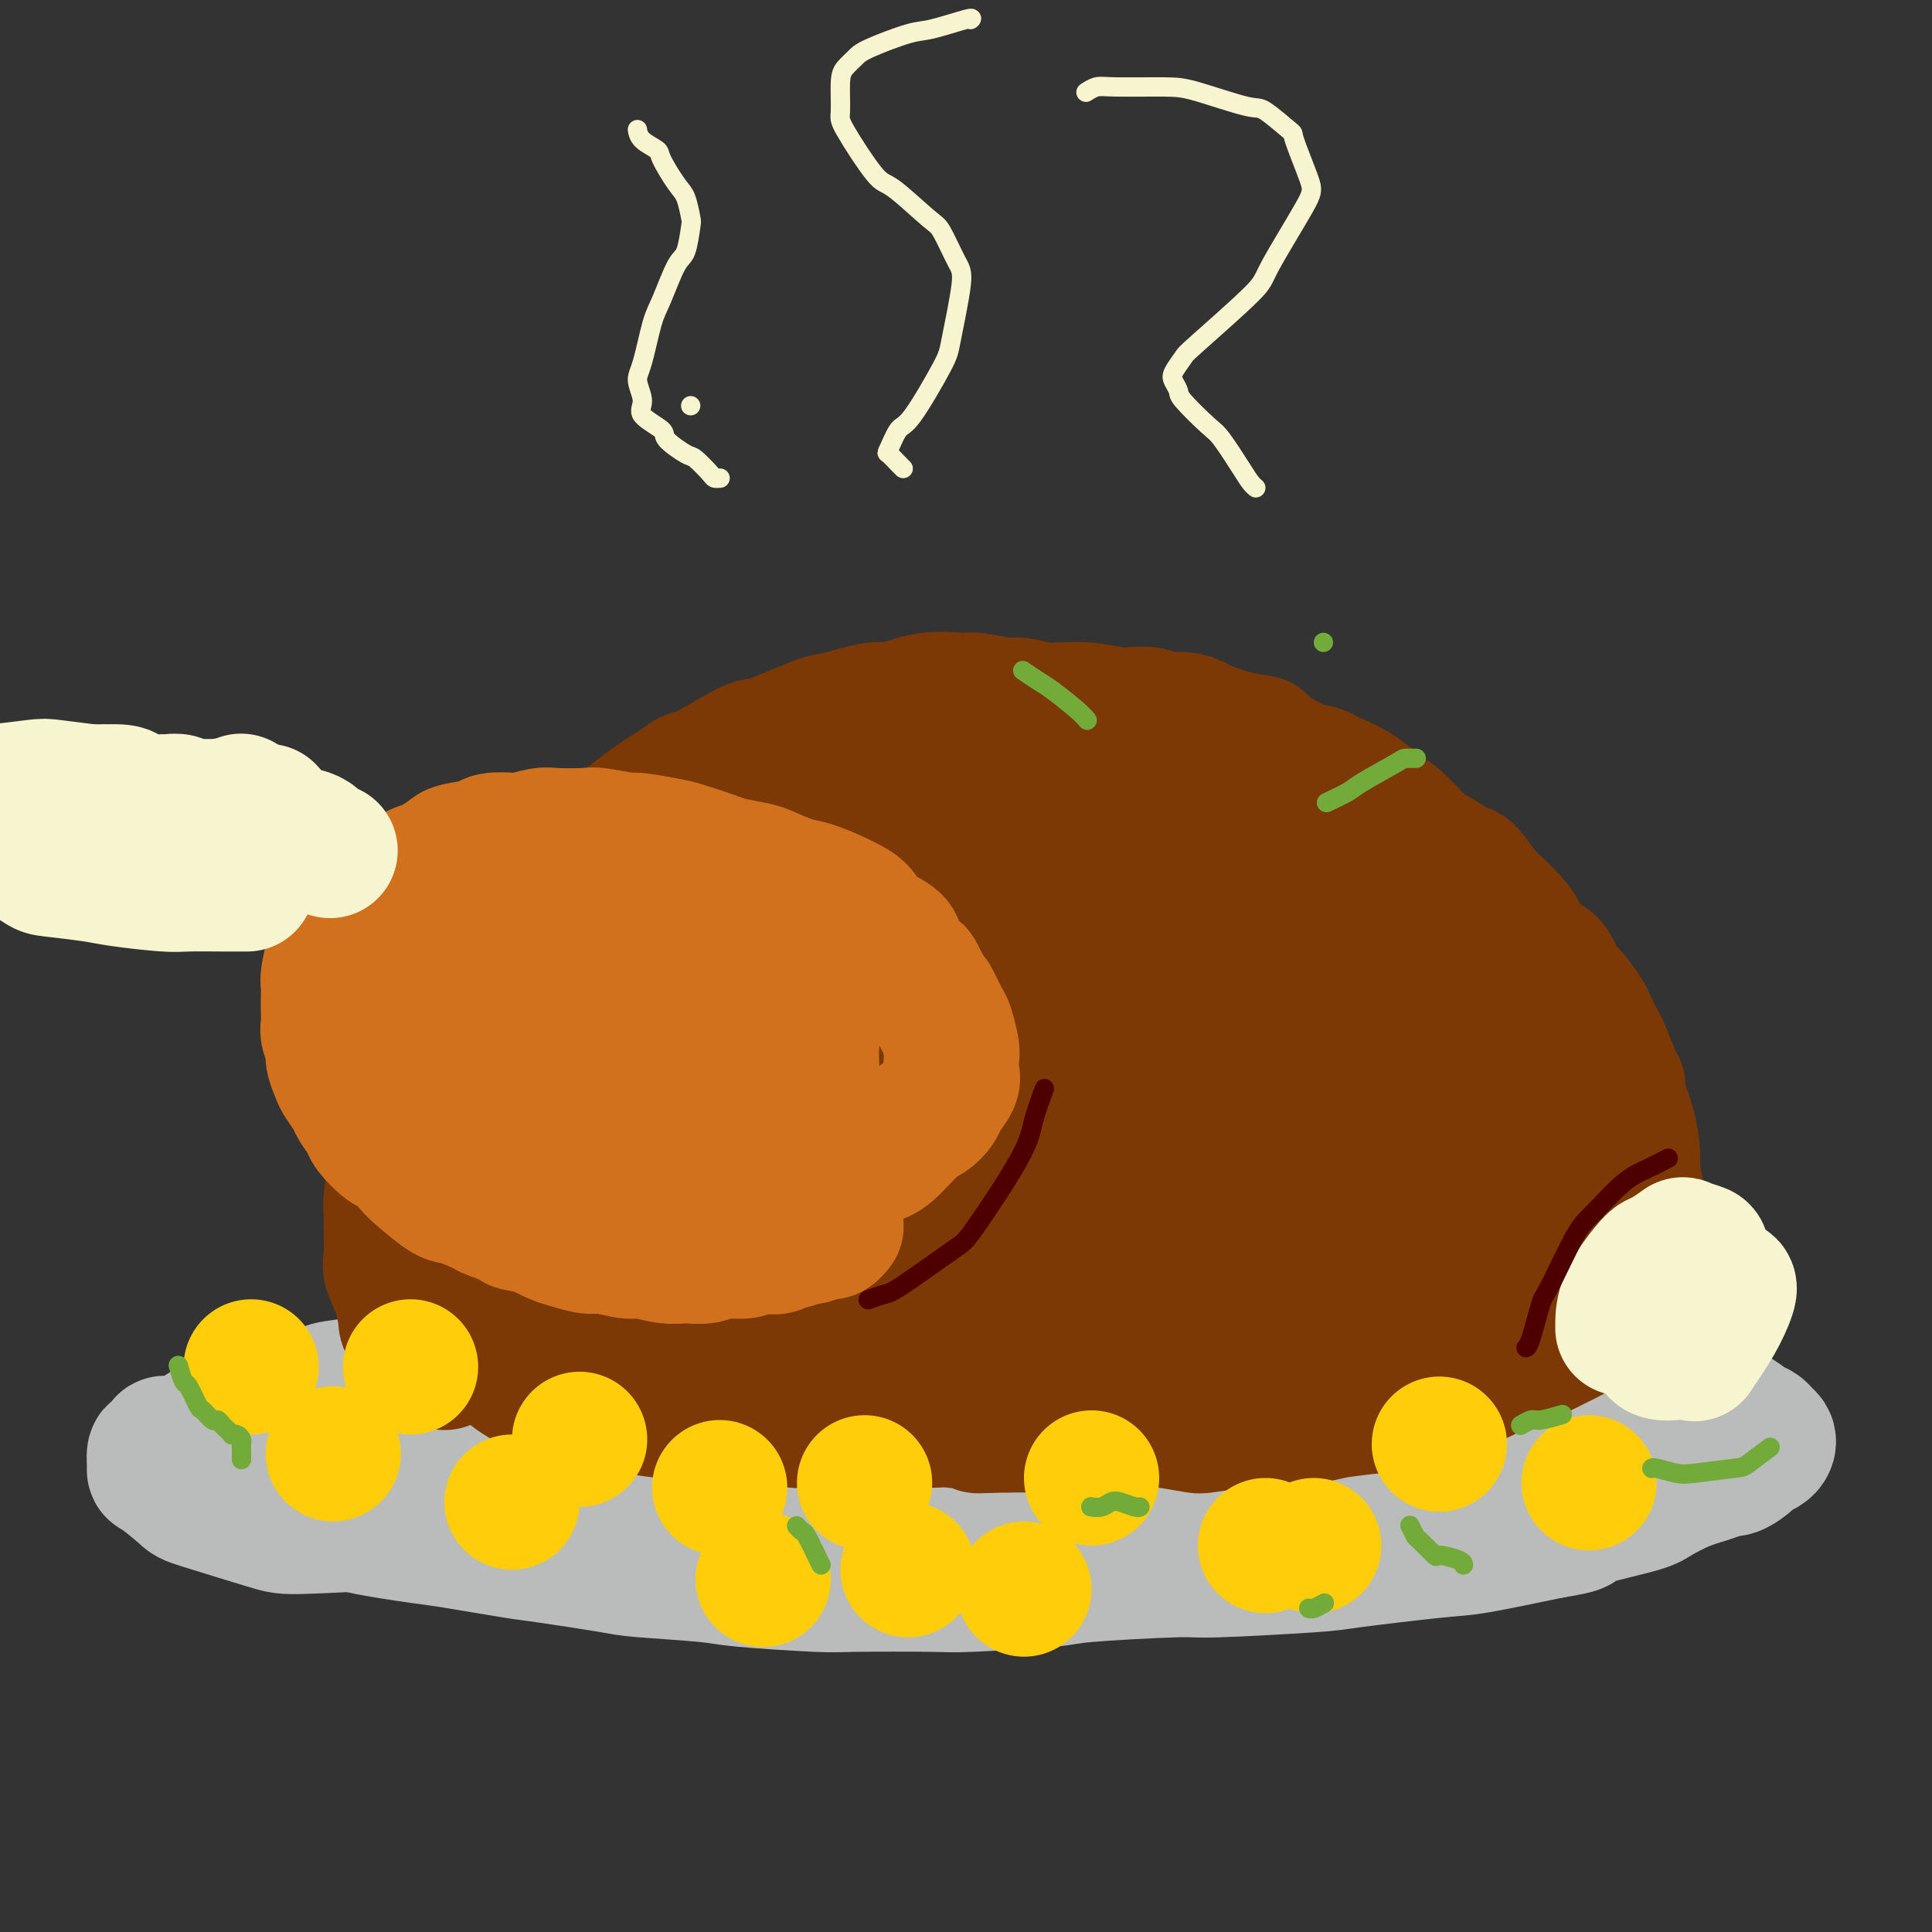 <svg viewBox='0 0 400 400' version='1.1' xmlns='http://www.w3.org/2000/svg' xmlns:xlink='http://www.w3.org/1999/xlink'><rect x="0" y="0" width="400" height="400" fill="#333333" stroke="none"/><g fill='none' stroke='#BABBBB' stroke-width='28' stroke-linecap='round' stroke-linejoin='round'><path d='M40,305c0.000,-0.000 0.001,-0.001 0,0c-0.001,0.001 -0.003,0.003 0,0c0.003,-0.003 0.011,-0.010 0,0c-0.011,0.010 -0.039,0.036 0,0c0.039,-0.036 0.146,-0.133 0,0c-0.146,0.133 -0.547,0.496 1,1c1.547,0.504 5.040,1.147 7,2c1.960,0.853 2.385,1.915 6,3c3.615,1.085 10.418,2.193 14,3c3.582,0.807 3.944,1.314 7,2c3.056,0.686 8.808,1.549 12,2c3.192,0.451 3.825,0.488 7,1c3.175,0.512 8.892,1.499 12,2c3.108,0.501 3.608,0.515 7,1c3.392,0.485 9.676,1.440 13,2c3.324,0.560 3.689,0.724 7,1c3.311,0.276 9.567,0.662 13,1c3.433,0.338 4.044,0.627 8,1c3.956,0.373 11.257,0.829 15,1c3.743,0.171 3.929,0.057 8,0c4.071,-0.057 12.026,-0.058 16,0c3.974,0.058 3.966,0.174 8,0c4.034,-0.174 12.111,-0.638 16,-1c3.889,-0.362 3.592,-0.621 8,-1c4.408,-0.379 13.523,-0.879 18,-1c4.477,-0.121 4.317,0.138 9,0c4.683,-0.138 14.208,-0.672 19,-1c4.792,-0.328 4.852,-0.449 9,-1c4.148,-0.551 12.386,-1.533 17,-2c4.614,-0.467 5.604,-0.419 9,-1c3.396,-0.581 9.198,-1.790 15,-3'/><path d='M321,317c8.488,-1.375 4.708,-1.313 6,-2c1.292,-0.687 7.655,-2.122 11,-3c3.345,-0.878 3.671,-1.200 5,-2c1.329,-0.800 3.659,-2.077 6,-3c2.341,-0.923 4.692,-1.490 6,-2c1.308,-0.510 1.572,-0.963 2,-1c0.428,-0.037 1.018,0.341 2,0c0.982,-0.341 2.355,-1.401 3,-2c0.645,-0.599 0.562,-0.738 1,-1c0.438,-0.262 1.397,-0.648 2,-1c0.603,-0.352 0.850,-0.671 1,-1c0.150,-0.329 0.203,-0.670 0,-1c-0.203,-0.330 -0.663,-0.650 -1,-1c-0.337,-0.350 -0.552,-0.732 -1,-1c-0.448,-0.268 -1.131,-0.424 -2,-1c-0.869,-0.576 -1.924,-1.574 -3,-2c-1.076,-0.426 -2.171,-0.281 -5,-1c-2.829,-0.719 -7.390,-2.301 -10,-3c-2.610,-0.699 -3.267,-0.513 -7,-1c-3.733,-0.487 -10.541,-1.646 -14,-2c-3.459,-0.354 -3.570,0.099 -7,0c-3.430,-0.099 -10.179,-0.748 -14,-1c-3.821,-0.252 -4.712,-0.106 -9,0c-4.288,0.106 -11.972,0.172 -16,0c-4.028,-0.172 -4.400,-0.581 -9,-1c-4.600,-0.419 -13.429,-0.848 -18,-1c-4.571,-0.152 -4.885,-0.027 -9,0c-4.115,0.027 -12.031,-0.044 -16,0c-3.969,0.044 -3.992,0.204 -8,0c-4.008,-0.204 -12.002,-0.773 -17,-1c-4.998,-0.227 -6.999,-0.114 -9,0'/><path d='M191,282c-23.949,-0.635 -17.821,-0.222 -17,0c0.821,0.222 -3.663,0.255 -9,0c-5.337,-0.255 -11.525,-0.797 -15,-1c-3.475,-0.203 -4.237,-0.065 -8,0c-3.763,0.065 -10.529,0.059 -14,0c-3.471,-0.059 -3.649,-0.172 -7,0c-3.351,0.172 -9.875,0.628 -13,1c-3.125,0.372 -2.851,0.661 -6,1c-3.149,0.339 -9.720,0.728 -13,1c-3.280,0.272 -3.270,0.426 -6,1c-2.730,0.574 -8.201,1.569 -11,2c-2.799,0.431 -2.924,0.298 -5,1c-2.076,0.702 -6.101,2.237 -8,3c-1.899,0.763 -1.672,0.753 -3,1c-1.328,0.247 -4.213,0.750 -6,1c-1.787,0.250 -2.478,0.247 -4,1c-1.522,0.753 -3.875,2.263 -5,3c-1.125,0.737 -1.023,0.702 -2,1c-0.977,0.298 -3.032,0.928 -4,1c-0.968,0.072 -0.849,-0.415 -1,0c-0.151,0.415 -0.572,1.733 -1,2c-0.428,0.267 -0.861,-0.517 -1,0c-0.139,0.517 0.018,2.334 0,3c-0.018,0.666 -0.212,0.179 1,1c1.212,0.821 3.830,2.950 5,4c1.170,1.050 0.893,1.022 4,2c3.107,0.978 9.598,2.961 13,4c3.402,1.039 3.716,1.134 8,1c4.284,-0.134 12.538,-0.498 17,-1c4.462,-0.502 5.132,-1.144 9,-2c3.868,-0.856 10.934,-1.928 18,-3'/><path d='M107,310c7.726,-1.272 5.041,-1.451 8,-2c2.959,-0.549 11.564,-1.466 16,-2c4.436,-0.534 4.705,-0.684 8,-1c3.295,-0.316 9.616,-0.799 13,-1c3.384,-0.201 3.832,-0.121 7,0c3.168,0.121 9.056,0.281 12,0c2.944,-0.281 2.943,-1.004 6,-1c3.057,0.004 9.172,0.733 12,1c2.828,0.267 2.370,0.071 5,0c2.630,-0.071 8.350,-0.015 11,0c2.650,0.015 2.231,-0.009 5,0c2.769,0.009 8.728,0.052 12,0c3.272,-0.052 3.859,-0.199 7,0c3.141,0.199 8.837,0.743 12,1c3.163,0.257 3.793,0.227 8,0c4.207,-0.227 11.991,-0.652 16,-1c4.009,-0.348 4.242,-0.619 8,-1c3.758,-0.381 11.039,-0.873 15,-1c3.961,-0.127 4.601,0.111 8,0c3.399,-0.111 9.556,-0.569 13,-1c3.444,-0.431 4.175,-0.833 7,-1c2.825,-0.167 7.743,-0.097 10,0c2.257,0.097 1.852,0.222 3,0c1.148,-0.222 3.848,-0.790 5,-1c1.152,-0.210 0.757,-0.060 1,0c0.243,0.060 1.126,0.031 2,0c0.874,-0.031 1.740,-0.064 2,0c0.260,0.064 -0.085,0.223 0,0c0.085,-0.223 0.600,-0.829 0,-1c-0.600,-0.171 -2.314,0.094 -4,0c-1.686,-0.094 -3.343,-0.547 -5,-1'/><path d='M330,297c-3.806,-0.309 -9.820,-0.080 -13,0c-3.180,0.080 -3.526,0.012 -8,0c-4.474,-0.012 -13.076,0.033 -17,0c-3.924,-0.033 -3.170,-0.146 -10,0c-6.830,0.146 -21.243,0.549 -32,1c-10.757,0.451 -17.859,0.951 -22,1c-4.141,0.049 -5.323,-0.352 -11,0c-5.677,0.352 -15.850,1.456 -21,2c-5.150,0.544 -5.278,0.528 -10,1c-4.722,0.472 -14.038,1.433 -19,2c-4.962,0.567 -5.569,0.740 -10,1c-4.431,0.260 -12.686,0.605 -17,1c-4.314,0.395 -4.686,0.839 -8,1c-3.314,0.161 -9.568,0.040 -13,0c-3.432,-0.040 -4.041,0.001 -7,0c-2.959,-0.001 -8.268,-0.043 -11,0c-2.732,0.043 -2.887,0.170 -5,0c-2.113,-0.170 -6.185,-0.637 -8,-1c-1.815,-0.363 -1.373,-0.623 -3,-1c-1.627,-0.377 -5.322,-0.870 -7,-1c-1.678,-0.130 -1.339,0.105 -2,0c-0.661,-0.105 -2.323,-0.550 -3,-1c-0.677,-0.450 -0.369,-0.905 -1,-1c-0.631,-0.095 -2.202,0.171 -3,0c-0.798,-0.171 -0.822,-0.778 -1,-1c-0.178,-0.222 -0.509,-0.060 -1,0c-0.491,0.060 -1.140,0.017 -1,0c0.140,-0.017 1.070,-0.009 2,0'/><path d='M68,301c-4.667,-1.000 -2.333,-0.500 0,0'/></g>
<g fill='none' stroke='#7C3805' stroke-width='28' stroke-linecap='round' stroke-linejoin='round'><path d='M92,282c0.000,0.000 0.000,0.000 0,0c-0.000,-0.000 -0.000,-0.000 0,0c0.000,0.000 0.000,0.000 0,0c-0.000,-0.000 -0.000,-0.000 0,0c0.000,0.000 0.001,0.001 0,0c-0.001,-0.001 -0.003,-0.003 0,0c0.003,0.003 0.011,0.011 0,0c-0.011,-0.011 -0.041,-0.041 0,0c0.041,0.041 0.155,0.155 0,0c-0.155,-0.155 -0.577,-0.577 -1,-1c-0.423,-0.423 -0.847,-0.845 -1,-1c-0.153,-0.155 -0.034,-0.041 -1,-1c-0.966,-0.959 -3.015,-2.991 -4,-4c-0.985,-1.009 -0.905,-0.994 -1,-2c-0.095,-1.006 -0.365,-3.032 -1,-5c-0.635,-1.968 -1.635,-3.879 -2,-5c-0.365,-1.121 -0.094,-1.452 0,-3c0.094,-1.548 0.011,-4.312 0,-6c-0.011,-1.688 0.052,-2.299 0,-3c-0.052,-0.701 -0.217,-1.492 0,-3c0.217,-1.508 0.815,-3.733 1,-6c0.185,-2.267 -0.045,-4.575 0,-6c0.045,-1.425 0.363,-1.967 1,-4c0.637,-2.033 1.591,-5.556 2,-7c0.409,-1.444 0.273,-0.809 1,-2c0.727,-1.191 2.317,-4.210 3,-6c0.683,-1.790 0.460,-2.353 1,-3c0.540,-0.647 1.844,-1.378 3,-3c1.156,-1.622 2.166,-4.136 4,-7c1.834,-2.864 4.494,-6.079 6,-8c1.506,-1.921 1.859,-2.549 3,-4c1.141,-1.451 3.071,-3.726 5,-6'/><path d='M111,186c3.377,-4.831 1.318,-2.907 2,-3c0.682,-0.093 4.104,-2.202 6,-4c1.896,-1.798 2.266,-3.285 3,-4c0.734,-0.715 1.831,-0.660 4,-2c2.169,-1.340 5.408,-4.077 8,-6c2.592,-1.923 4.535,-3.033 6,-4c1.465,-0.967 2.453,-1.790 3,-2c0.547,-0.210 0.655,0.195 3,-1c2.345,-1.195 6.929,-3.988 9,-5c2.071,-1.012 1.629,-0.241 4,-1c2.371,-0.759 7.555,-3.048 10,-4c2.445,-0.952 2.151,-0.566 4,-1c1.849,-0.434 5.842,-1.687 8,-2c2.158,-0.313 2.480,0.312 4,0c1.520,-0.312 4.239,-1.563 7,-2c2.761,-0.437 5.565,-0.061 7,0c1.435,0.061 1.502,-0.194 3,0c1.498,0.194 4.426,0.837 6,1c1.574,0.163 1.794,-0.153 3,0c1.206,0.153 3.398,0.777 5,1c1.602,0.223 2.616,0.046 3,0c0.384,-0.046 0.140,0.039 1,0c0.860,-0.039 2.823,-0.203 5,0c2.177,0.203 4.567,0.771 6,1c1.433,0.229 1.907,0.117 3,0c1.093,-0.117 2.804,-0.239 4,0c1.196,0.239 1.879,0.840 3,1c1.121,0.160 2.682,-0.122 4,0c1.318,0.122 2.393,0.648 3,1c0.607,0.352 0.745,0.529 2,1c1.255,0.471 3.628,1.235 6,2'/><path d='M256,153c8.718,1.311 3.512,0.588 3,1c-0.512,0.412 3.671,1.960 6,3c2.329,1.040 2.805,1.571 4,2c1.195,0.429 3.108,0.755 4,1c0.892,0.245 0.764,0.409 2,1c1.236,0.591 3.837,1.609 6,3c2.163,1.391 3.890,3.155 5,4c1.110,0.845 1.605,0.773 3,2c1.395,1.227 3.691,3.754 5,5c1.309,1.246 1.633,1.210 3,2c1.367,0.790 3.777,2.407 5,3c1.223,0.593 1.257,0.163 2,1c0.743,0.837 2.194,2.942 3,4c0.806,1.058 0.968,1.068 2,2c1.032,0.932 2.934,2.786 4,4c1.066,1.214 1.295,1.789 2,3c0.705,1.211 1.884,3.056 3,4c1.116,0.944 2.168,0.985 3,2c0.832,1.015 1.445,3.004 2,4c0.555,0.996 1.051,0.998 2,2c0.949,1.002 2.352,3.003 3,4c0.648,0.997 0.542,0.988 1,2c0.458,1.012 1.480,3.045 2,4c0.520,0.955 0.538,0.833 1,2c0.462,1.167 1.368,3.622 2,5c0.632,1.378 0.992,1.679 1,2c0.008,0.321 -0.335,0.663 0,2c0.335,1.337 1.347,3.668 2,6c0.653,2.332 0.945,4.666 1,6c0.055,1.334 -0.127,1.667 0,3c0.127,1.333 0.564,3.667 1,6'/><path d='M339,248c0.535,5.122 -0.627,5.425 -1,6c-0.373,0.575 0.044,1.420 0,2c-0.044,0.580 -0.550,0.896 -1,2c-0.450,1.104 -0.845,2.996 -1,4c-0.155,1.004 -0.071,1.121 -1,3c-0.929,1.879 -2.870,5.519 -4,7c-1.130,1.481 -1.450,0.802 -2,1c-0.550,0.198 -1.330,1.274 -2,2c-0.670,0.726 -1.229,1.101 -3,2c-1.771,0.899 -4.755,2.323 -6,3c-1.245,0.677 -0.750,0.609 -2,1c-1.250,0.391 -4.244,1.242 -6,2c-1.756,0.758 -2.274,1.421 -4,2c-1.726,0.579 -4.662,1.072 -8,2c-3.338,0.928 -7.079,2.291 -9,3c-1.921,0.709 -2.021,0.763 -4,1c-1.979,0.237 -5.837,0.655 -8,1c-2.163,0.345 -2.630,0.615 -5,1c-2.370,0.385 -6.642,0.884 -9,1c-2.358,0.116 -2.802,-0.152 -5,0c-2.198,0.152 -6.150,0.724 -8,1c-1.850,0.276 -1.598,0.256 -3,0c-1.402,-0.256 -4.458,-0.748 -6,-1c-1.542,-0.252 -1.570,-0.264 -3,0c-1.430,0.264 -4.262,0.803 -6,1c-1.738,0.197 -2.380,0.053 -3,0c-0.620,-0.053 -1.216,-0.014 -3,0c-1.784,0.014 -4.757,0.004 -6,0c-1.243,-0.004 -0.758,-0.001 -2,0c-1.242,0.001 -4.212,0.000 -6,0c-1.788,-0.000 -2.394,-0.000 -3,0'/><path d='M209,295c-9.377,0.215 -5.821,0.254 -6,0c-0.179,-0.254 -4.094,-0.800 -6,-1c-1.906,-0.200 -1.804,-0.054 -3,0c-1.196,0.054 -3.689,0.014 -5,0c-1.311,-0.014 -1.439,-0.004 -3,0c-1.561,0.004 -4.553,0.002 -6,0c-1.447,-0.002 -1.349,-0.004 -3,0c-1.651,0.004 -5.052,0.015 -7,0c-1.948,-0.015 -2.442,-0.057 -3,0c-0.558,0.057 -1.181,0.213 -3,0c-1.819,-0.213 -4.834,-0.793 -6,-1c-1.166,-0.207 -0.481,-0.040 -2,0c-1.519,0.040 -5.241,-0.046 -7,0c-1.759,0.046 -1.556,0.223 -3,0c-1.444,-0.223 -4.536,-0.847 -6,-1c-1.464,-0.153 -1.301,0.166 -3,0c-1.699,-0.166 -5.259,-0.818 -7,-1c-1.741,-0.182 -1.664,0.106 -3,0c-1.336,-0.106 -4.086,-0.605 -6,-1c-1.914,-0.395 -2.992,-0.687 -4,-1c-1.008,-0.313 -1.945,-0.649 -3,-1c-1.055,-0.351 -2.227,-0.717 -3,-1c-0.773,-0.283 -1.147,-0.484 -2,-1c-0.853,-0.516 -2.186,-1.347 -3,-2c-0.814,-0.653 -1.108,-1.126 -2,-2c-0.892,-0.874 -2.383,-2.148 -3,-3c-0.617,-0.852 -0.362,-1.284 -1,-3c-0.638,-1.716 -2.171,-4.718 -3,-7c-0.829,-2.282 -0.954,-3.845 -1,-5c-0.046,-1.155 -0.013,-1.901 0,-4c0.013,-2.099 0.007,-5.549 0,-9'/><path d='M96,251c-0.781,-4.616 -0.234,-2.155 0,-3c0.234,-0.845 0.156,-4.996 0,-7c-0.156,-2.004 -0.389,-1.861 0,-3c0.389,-1.139 1.399,-3.562 2,-6c0.601,-2.438 0.793,-4.893 1,-6c0.207,-1.107 0.428,-0.866 1,-2c0.572,-1.134 1.494,-3.643 2,-5c0.506,-1.357 0.597,-1.561 1,-2c0.403,-0.439 1.117,-1.113 2,-3c0.883,-1.887 1.936,-4.986 4,-8c2.064,-3.014 5.139,-5.944 7,-8c1.861,-2.056 2.510,-3.238 3,-4c0.490,-0.762 0.823,-1.105 3,-3c2.177,-1.895 6.198,-5.344 8,-7c1.802,-1.656 1.384,-1.521 3,-3c1.616,-1.479 5.264,-4.573 7,-6c1.736,-1.427 1.559,-1.187 3,-2c1.441,-0.813 4.498,-2.679 7,-4c2.502,-1.321 4.447,-2.097 6,-3c1.553,-0.903 2.713,-1.935 5,-3c2.287,-1.065 5.702,-2.164 8,-3c2.298,-0.836 3.481,-1.409 6,-2c2.519,-0.591 6.374,-1.201 9,-2c2.626,-0.799 4.023,-1.786 5,-2c0.977,-0.214 1.533,0.345 4,0c2.467,-0.345 6.843,-1.595 9,-2c2.157,-0.405 2.094,0.036 4,0c1.906,-0.036 5.783,-0.548 9,0c3.217,0.548 5.776,2.157 8,3c2.224,0.843 4.112,0.922 6,1'/><path d='M229,156c2.213,0.605 0.745,0.118 3,1c2.255,0.882 8.232,3.133 11,4c2.768,0.867 2.328,0.352 4,1c1.672,0.648 5.456,2.461 9,4c3.544,1.539 6.849,2.805 9,4c2.151,1.195 3.150,2.319 4,3c0.850,0.681 1.552,0.921 3,2c1.448,1.079 3.641,2.999 6,5c2.359,2.001 4.885,4.084 6,5c1.115,0.916 0.820,0.666 2,2c1.180,1.334 3.834,4.251 5,6c1.166,1.749 0.844,2.328 1,3c0.156,0.672 0.789,1.437 2,3c1.211,1.563 3.002,3.925 4,5c0.998,1.075 1.205,0.863 2,2c0.795,1.137 2.177,3.624 3,5c0.823,1.376 1.086,1.642 2,3c0.914,1.358 2.480,3.807 3,5c0.520,1.193 -0.004,1.131 0,2c0.004,0.869 0.538,2.668 1,4c0.462,1.332 0.853,2.198 1,3c0.147,0.802 0.049,1.540 0,2c-0.049,0.460 -0.049,0.640 0,2c0.049,1.360 0.145,3.899 0,5c-0.145,1.101 -0.533,0.764 -1,2c-0.467,1.236 -1.015,4.046 -1,5c0.015,0.954 0.592,0.051 0,1c-0.592,0.949 -2.355,3.749 -3,5c-0.645,1.251 -0.174,0.952 -1,2c-0.826,1.048 -2.950,3.442 -5,6c-2.050,2.558 -4.025,5.279 -6,8'/><path d='M293,266c-2.895,3.669 -2.633,1.840 -3,2c-0.367,0.160 -1.362,2.307 -4,4c-2.638,1.693 -6.919,2.930 -9,4c-2.081,1.070 -1.963,1.972 -5,3c-3.037,1.028 -9.231,2.183 -12,3c-2.769,0.817 -2.115,1.297 -5,2c-2.885,0.703 -9.309,1.630 -12,2c-2.691,0.370 -1.648,0.183 -3,0c-1.352,-0.183 -5.100,-0.361 -9,-1c-3.900,-0.639 -7.951,-1.740 -10,-2c-2.049,-0.260 -2.094,0.320 -5,0c-2.906,-0.320 -8.671,-1.540 -12,-2c-3.329,-0.460 -4.221,-0.161 -5,0c-0.779,0.161 -1.445,0.184 -4,0c-2.555,-0.184 -6.998,-0.574 -9,-1c-2.002,-0.426 -1.562,-0.888 -4,-1c-2.438,-0.112 -7.755,0.128 -10,0c-2.245,-0.128 -1.419,-0.622 -3,-1c-1.581,-0.378 -5.570,-0.640 -9,-1c-3.430,-0.360 -6.300,-0.819 -8,-1c-1.700,-0.181 -2.230,-0.086 -3,0c-0.770,0.086 -1.780,0.163 -4,0c-2.220,-0.163 -5.649,-0.565 -7,-1c-1.351,-0.435 -0.622,-0.904 -2,-1c-1.378,-0.096 -4.862,0.182 -7,0c-2.138,-0.182 -2.928,-0.822 -4,-1c-1.072,-0.178 -2.425,0.107 -3,0c-0.575,-0.107 -0.371,-0.606 -1,-1c-0.629,-0.394 -2.093,-0.683 -3,-1c-0.907,-0.317 -1.259,-0.662 -2,-1c-0.741,-0.338 -1.870,-0.669 -3,-1'/><path d='M113,269c-2.914,-1.204 -2.199,-1.715 -2,-2c0.199,-0.285 -0.118,-0.346 -1,-1c-0.882,-0.654 -2.327,-1.902 -3,-3c-0.673,-1.098 -0.573,-2.045 -1,-3c-0.427,-0.955 -1.382,-1.918 -2,-4c-0.618,-2.082 -0.901,-5.283 -1,-7c-0.099,-1.717 -0.014,-1.951 1,-5c1.014,-3.049 2.956,-8.915 4,-12c1.044,-3.085 1.188,-3.389 3,-6c1.812,-2.611 5.292,-7.528 7,-10c1.708,-2.472 1.644,-2.498 4,-5c2.356,-2.502 7.133,-7.481 10,-10c2.867,-2.519 3.823,-2.578 5,-3c1.177,-0.422 2.575,-1.205 6,-3c3.425,-1.795 8.877,-4.600 12,-6c3.123,-1.400 3.916,-1.395 7,-2c3.084,-0.605 8.460,-1.820 14,-3c5.540,-1.180 11.244,-2.326 15,-3c3.756,-0.674 5.564,-0.877 7,-1c1.436,-0.123 2.501,-0.167 6,-1c3.499,-0.833 9.434,-2.455 12,-3c2.566,-0.545 1.765,-0.013 4,0c2.235,0.013 7.506,-0.492 10,-1c2.494,-0.508 2.212,-1.019 4,-1c1.788,0.019 5.646,0.568 9,1c3.354,0.432 6.202,0.745 8,1c1.798,0.255 2.544,0.450 5,1c2.456,0.550 6.623,1.456 9,2c2.377,0.544 2.965,0.727 4,1c1.035,0.273 2.518,0.637 4,1'/><path d='M273,181c7.345,1.455 6.207,1.594 7,2c0.793,0.406 3.517,1.081 7,3c3.483,1.919 7.725,5.083 10,7c2.275,1.917 2.585,2.587 3,3c0.415,0.413 0.937,0.571 2,2c1.063,1.429 2.667,4.131 4,6c1.333,1.869 2.395,2.906 3,4c0.605,1.094 0.754,2.245 1,3c0.246,0.755 0.589,1.115 1,3c0.411,1.885 0.891,5.296 1,7c0.109,1.704 -0.152,1.700 0,3c0.152,1.300 0.719,3.904 1,5c0.281,1.096 0.278,0.682 0,2c-0.278,1.318 -0.831,4.366 -1,6c-0.169,1.634 0.046,1.854 0,3c-0.046,1.146 -0.354,3.220 -1,5c-0.646,1.780 -1.629,3.267 -2,4c-0.371,0.733 -0.129,0.711 -1,2c-0.871,1.289 -2.855,3.891 -4,5c-1.145,1.109 -1.452,0.727 -3,2c-1.548,1.273 -4.338,4.200 -6,6c-1.662,1.800 -2.197,2.471 -3,3c-0.803,0.529 -1.873,0.915 -4,2c-2.127,1.085 -5.309,2.868 -10,4c-4.691,1.132 -10.890,1.613 -14,2c-3.110,0.387 -3.132,0.681 -7,1c-3.868,0.319 -11.583,0.663 -16,1c-4.417,0.337 -5.535,0.668 -7,1c-1.465,0.332 -3.276,0.666 -7,1c-3.724,0.334 -9.362,0.667 -15,1'/><path d='M212,280c-13.215,1.128 -13.254,0.450 -14,0c-0.746,-0.450 -2.201,-0.670 -6,-1c-3.799,-0.330 -9.944,-0.769 -13,-1c-3.056,-0.231 -3.022,-0.255 -6,-1c-2.978,-0.745 -8.966,-2.210 -12,-3c-3.034,-0.790 -3.114,-0.906 -4,-1c-0.886,-0.094 -2.577,-0.167 -5,-1c-2.423,-0.833 -5.577,-2.427 -7,-3c-1.423,-0.573 -1.116,-0.124 -2,-1c-0.884,-0.876 -2.958,-3.077 -5,-5c-2.042,-1.923 -4.050,-3.569 -5,-5c-0.950,-1.431 -0.841,-2.647 -1,-4c-0.159,-1.353 -0.586,-2.842 -1,-6c-0.414,-3.158 -0.814,-7.986 0,-13c0.814,-5.014 2.843,-10.215 4,-13c1.157,-2.785 1.443,-3.155 3,-6c1.557,-2.845 4.385,-8.165 6,-11c1.615,-2.835 2.015,-3.185 4,-5c1.985,-1.815 5.554,-5.096 8,-7c2.446,-1.904 3.768,-2.430 5,-3c1.232,-0.570 2.373,-1.182 6,-2c3.627,-0.818 9.739,-1.840 17,-2c7.261,-0.160 15.670,0.543 21,1c5.330,0.457 7.580,0.669 10,1c2.420,0.331 5.011,0.781 10,2c4.989,1.219 12.376,3.208 19,5c6.624,1.792 12.485,3.386 16,5c3.515,1.614 4.684,3.247 6,4c1.316,0.753 2.777,0.626 5,3c2.223,2.374 5.206,7.250 7,10c1.794,2.750 2.397,3.375 3,4'/><path d='M281,221c2.632,4.084 4.212,7.296 5,9c0.788,1.704 0.782,1.902 1,4c0.218,2.098 0.659,6.097 1,8c0.341,1.903 0.583,1.711 0,4c-0.583,2.289 -1.989,7.059 -3,9c-1.011,1.941 -1.626,1.053 -4,3c-2.374,1.947 -6.505,6.730 -9,9c-2.495,2.270 -3.352,2.027 -7,3c-3.648,0.973 -10.087,3.162 -17,5c-6.913,1.838 -14.299,3.326 -18,4c-3.701,0.674 -3.718,0.535 -8,0c-4.282,-0.535 -12.831,-1.467 -17,-2c-4.169,-0.533 -3.959,-0.667 -7,-2c-3.041,-1.333 -9.333,-3.863 -13,-6c-3.667,-2.137 -4.710,-3.880 -6,-5c-1.290,-1.120 -2.827,-1.617 -5,-4c-2.173,-2.383 -4.983,-6.652 -7,-11c-2.017,-4.348 -3.240,-8.775 -4,-12c-0.760,-3.225 -1.055,-5.247 -1,-7c0.055,-1.753 0.462,-3.236 2,-7c1.538,-3.764 4.209,-9.808 6,-13c1.791,-3.192 2.704,-3.531 6,-6c3.296,-2.469 8.977,-7.066 16,-10c7.023,-2.934 15.388,-4.204 20,-5c4.612,-0.796 5.472,-1.116 11,0c5.528,1.116 15.726,3.670 21,5c5.274,1.330 5.626,1.436 10,4c4.374,2.564 12.770,7.584 17,10c4.230,2.416 4.293,2.227 7,5c2.707,2.773 8.059,8.506 11,12c2.941,3.494 3.470,4.747 4,6'/><path d='M293,231c4.662,6.247 5.317,10.363 6,13c0.683,2.637 1.393,3.795 2,5c0.607,1.205 1.110,2.458 1,5c-0.110,2.542 -0.832,6.374 -3,10c-2.168,3.626 -5.782,7.048 -9,9c-3.218,1.952 -6.039,2.434 -8,3c-1.961,0.566 -3.063,1.215 -9,2c-5.937,0.785 -16.711,1.707 -22,2c-5.289,0.293 -5.095,-0.043 -10,-1c-4.905,-0.957 -14.909,-2.534 -20,-3c-5.091,-0.466 -5.269,0.179 -9,-1c-3.731,-1.179 -11.014,-4.181 -17,-7c-5.986,-2.819 -10.675,-5.453 -13,-7c-2.325,-1.547 -2.285,-2.007 -4,-4c-1.715,-1.993 -5.184,-5.520 -7,-7c-1.816,-1.480 -1.980,-0.915 -2,-3c-0.020,-2.085 0.102,-6.821 0,-9c-0.102,-2.179 -0.430,-1.801 2,-4c2.430,-2.199 7.617,-6.975 11,-10c3.383,-3.025 4.961,-4.298 7,-5c2.039,-0.702 4.540,-0.833 9,-2c4.460,-1.167 10.879,-3.371 17,-4c6.121,-0.629 11.945,0.318 15,1c3.055,0.682 3.343,1.099 5,2c1.657,0.901 4.683,2.286 6,3c1.317,0.714 0.924,0.755 1,2c0.076,1.245 0.620,3.693 1,5c0.380,1.307 0.597,1.474 -1,4c-1.597,2.526 -5.007,7.411 -7,10c-1.993,2.589 -2.569,2.883 -6,4c-3.431,1.117 -9.715,3.059 -16,5'/><path d='M213,249c-4.851,1.619 -5.978,1.167 -8,1c-2.022,-0.167 -4.938,-0.049 -10,0c-5.062,0.049 -12.270,0.028 -19,0c-6.730,-0.028 -12.981,-0.064 -18,0c-5.019,0.064 -8.806,0.228 -12,0c-3.194,-0.228 -5.797,-0.847 -7,-1c-1.203,-0.153 -1.008,0.159 -1,0c0.008,-0.159 -0.170,-0.789 0,-2c0.170,-1.211 0.689,-3.004 2,-4c1.311,-0.996 3.415,-1.195 5,-2c1.585,-0.805 2.651,-2.216 7,-4c4.349,-1.784 11.980,-3.939 21,-5c9.020,-1.061 19.429,-1.027 26,-1c6.571,0.027 9.305,0.045 12,0c2.695,-0.045 5.349,-0.155 11,0c5.651,0.155 14.297,0.575 21,1c6.703,0.425 11.464,0.855 14,1c2.536,0.145 2.849,0.004 4,0c1.151,-0.004 3.141,0.130 4,0c0.859,-0.130 0.588,-0.523 0,-1c-0.588,-0.477 -1.492,-1.039 -3,-2c-1.508,-0.961 -3.620,-2.321 -5,-3c-1.380,-0.679 -2.027,-0.677 -7,-2c-4.973,-1.323 -14.271,-3.969 -19,-5c-4.729,-1.031 -4.889,-0.446 -10,1c-5.111,1.446 -15.173,3.752 -20,5c-4.827,1.248 -4.417,1.438 -7,3c-2.583,1.562 -8.157,4.498 -11,7c-2.843,2.502 -2.955,4.572 -3,6c-0.045,1.428 -0.022,2.214 0,3'/><path d='M180,245c0.687,4.093 3.904,9.826 9,14c5.096,4.174 12.072,6.789 17,8c4.928,1.211 7.808,1.018 10,1c2.192,-0.018 3.696,0.140 9,-1c5.304,-1.140 14.408,-3.578 19,-5c4.592,-1.422 4.671,-1.827 7,-4c2.329,-2.173 6.908,-6.115 9,-8c2.092,-1.885 1.696,-1.713 2,-3c0.304,-1.287 1.308,-4.034 1,-6c-0.308,-1.966 -1.928,-3.151 -3,-4c-1.072,-0.849 -1.596,-1.364 -2,-2c-0.404,-0.636 -0.689,-1.395 -3,-2c-2.311,-0.605 -6.647,-1.055 -11,0c-4.353,1.055 -8.721,3.616 -11,5c-2.279,1.384 -2.469,1.590 -3,2c-0.531,0.410 -1.403,1.025 -2,2c-0.597,0.975 -0.920,2.310 1,4c1.920,1.690 6.084,3.737 8,5c1.916,1.263 1.585,1.744 6,3c4.415,1.256 13.577,3.287 19,4c5.423,0.713 7.106,0.109 9,0c1.894,-0.109 4.000,0.279 9,0c5.000,-0.279 12.894,-1.224 17,-2c4.106,-0.776 4.424,-1.384 6,-2c1.576,-0.616 4.409,-1.241 6,-2c1.591,-0.759 1.940,-1.654 2,-2c0.060,-0.346 -0.169,-0.145 0,0c0.169,0.145 0.736,0.235 1,0c0.264,-0.235 0.225,-0.794 0,-1c-0.225,-0.206 -0.636,-0.059 -1,0c-0.364,0.059 -0.682,0.029 -1,0'/><path d='M310,249c1.540,-0.811 -1.110,0.661 -2,1c-0.890,0.339 -0.019,-0.457 0,0c0.019,0.457 -0.813,2.165 -1,3c-0.187,0.835 0.273,0.795 1,2c0.727,1.205 1.722,3.655 3,5c1.278,1.345 2.840,1.586 4,2c1.160,0.414 1.920,1.002 4,2c2.080,0.998 5.481,2.405 7,3c1.519,0.595 1.157,0.377 2,0c0.843,-0.377 2.892,-0.912 4,-1c1.108,-0.088 1.277,0.272 2,0c0.723,-0.272 2.001,-1.177 3,-2c0.999,-0.823 1.721,-1.566 2,-2c0.279,-0.434 0.116,-0.560 0,-1c-0.116,-0.440 -0.185,-1.195 -1,-2c-0.815,-0.805 -2.376,-1.658 -3,-2c-0.624,-0.342 -0.312,-0.171 0,0'/></g>
<g fill='none' stroke='#D2711D' stroke-width='28' stroke-linecap='round' stroke-linejoin='round'><path d='M173,254c-0.000,0.000 -0.000,0.000 0,0c0.000,-0.000 0.000,-0.000 0,0c-0.000,0.000 -0.000,0.000 0,0c0.000,-0.000 0.000,-0.000 0,0c-0.000,0.000 -0.000,0.000 0,0c0.000,-0.000 0.001,-0.001 0,0c-0.001,0.001 -0.004,0.004 0,0c0.004,-0.004 0.014,-0.016 0,0c-0.014,0.016 -0.053,0.061 0,0c0.053,-0.061 0.199,-0.228 0,0c-0.199,0.228 -0.744,0.850 -1,1c-0.256,0.150 -0.225,-0.171 -1,0c-0.775,0.171 -2.358,0.834 -3,1c-0.642,0.166 -0.345,-0.165 -1,0c-0.655,0.165 -2.263,0.828 -3,1c-0.737,0.172 -0.603,-0.146 -1,0c-0.397,0.146 -1.324,0.756 -2,1c-0.676,0.244 -1.099,0.122 -2,0c-0.901,-0.122 -2.278,-0.243 -3,0c-0.722,0.243 -0.789,0.851 -2,1c-1.211,0.149 -3.567,-0.160 -5,0c-1.433,0.160 -1.942,0.790 -3,1c-1.058,0.210 -2.664,-0.000 -4,0c-1.336,0.000 -2.400,0.211 -4,0c-1.600,-0.211 -3.734,-0.844 -5,-1c-1.266,-0.156 -1.664,0.166 -3,0c-1.336,-0.166 -3.609,-0.821 -5,-1c-1.391,-0.179 -1.899,0.117 -3,0c-1.101,-0.117 -2.797,-0.647 -4,-1c-1.203,-0.353 -1.915,-0.529 -3,-1c-1.085,-0.471 -2.542,-1.235 -4,-2'/><path d='M111,254c-6.030,-1.041 -3.604,-0.643 -4,-1c-0.396,-0.357 -3.612,-1.468 -5,-2c-1.388,-0.532 -0.947,-0.483 -2,-1c-1.053,-0.517 -3.599,-1.600 -5,-2c-1.401,-0.400 -1.658,-0.119 -3,-1c-1.342,-0.881 -3.768,-2.926 -5,-4c-1.232,-1.074 -1.271,-1.179 -2,-2c-0.729,-0.821 -2.150,-2.360 -3,-3c-0.850,-0.640 -1.130,-0.383 -2,-1c-0.870,-0.617 -2.331,-2.109 -3,-3c-0.669,-0.891 -0.546,-1.182 -1,-2c-0.454,-0.818 -1.485,-2.163 -2,-3c-0.515,-0.837 -0.515,-1.168 -1,-2c-0.485,-0.832 -1.454,-2.166 -2,-3c-0.546,-0.834 -0.668,-1.167 -1,-2c-0.332,-0.833 -0.874,-2.167 -1,-3c-0.126,-0.833 0.162,-1.167 0,-2c-0.162,-0.833 -0.775,-2.167 -1,-3c-0.225,-0.833 -0.061,-1.165 0,-2c0.061,-0.835 0.019,-2.172 0,-3c-0.019,-0.828 -0.016,-1.146 0,-2c0.016,-0.854 0.046,-2.244 0,-3c-0.046,-0.756 -0.169,-0.879 0,-2c0.169,-1.121 0.630,-3.238 1,-4c0.370,-0.762 0.650,-0.167 1,-1c0.350,-0.833 0.772,-3.094 1,-4c0.228,-0.906 0.263,-0.455 1,-1c0.737,-0.545 2.177,-2.084 3,-3c0.823,-0.916 1.029,-1.208 2,-2c0.971,-0.792 2.706,-2.083 4,-3c1.294,-0.917 2.147,-1.458 3,-2'/><path d='M84,182c2.841,-2.123 3.445,-1.931 4,-2c0.555,-0.069 1.063,-0.401 2,-1c0.937,-0.599 2.304,-1.467 3,-2c0.696,-0.533 0.723,-0.730 2,-1c1.277,-0.270 3.806,-0.612 5,-1c1.194,-0.388 1.054,-0.822 2,-1c0.946,-0.178 2.979,-0.100 4,0c1.021,0.100 1.032,0.222 2,0c0.968,-0.222 2.894,-0.787 4,-1c1.106,-0.213 1.391,-0.072 3,0c1.609,0.072 4.542,0.075 6,0c1.458,-0.075 1.440,-0.228 3,0c1.560,0.228 4.698,0.838 6,1c1.302,0.162 0.769,-0.126 2,0c1.231,0.126 4.228,0.664 6,1c1.772,0.336 2.320,0.470 4,1c1.680,0.530 4.491,1.455 6,2c1.509,0.545 1.717,0.708 3,1c1.283,0.292 3.640,0.712 5,1c1.360,0.288 1.724,0.444 3,1c1.276,0.556 3.463,1.513 5,2c1.537,0.487 2.425,0.503 4,1c1.575,0.497 3.838,1.473 5,2c1.162,0.527 1.223,0.605 2,1c0.777,0.395 2.272,1.108 3,2c0.728,0.892 0.691,1.963 2,3c1.309,1.037 3.964,2.040 5,3c1.036,0.960 0.453,1.876 1,3c0.547,1.124 2.224,2.457 3,3c0.776,0.543 0.650,0.298 1,1c0.350,0.702 1.175,2.351 2,4'/><path d='M192,206c1.200,1.702 0.700,0.457 1,1c0.300,0.543 1.400,2.873 2,4c0.600,1.127 0.698,1.049 1,2c0.302,0.951 0.806,2.930 1,4c0.194,1.070 0.078,1.231 0,2c-0.078,0.769 -0.118,2.146 0,3c0.118,0.854 0.393,1.184 0,2c-0.393,0.816 -1.453,2.117 -2,3c-0.547,0.883 -0.582,1.348 -1,2c-0.418,0.652 -1.219,1.492 -2,2c-0.781,0.508 -1.543,0.686 -3,2c-1.457,1.314 -3.610,3.764 -5,5c-1.390,1.236 -2.016,1.256 -4,2c-1.984,0.744 -5.326,2.210 -7,3c-1.674,0.790 -1.680,0.904 -3,1c-1.320,0.096 -3.954,0.173 -5,0c-1.046,-0.173 -0.504,-0.595 -2,-1c-1.496,-0.405 -5.029,-0.793 -7,-1c-1.971,-0.207 -2.379,-0.232 -4,-1c-1.621,-0.768 -4.456,-2.278 -6,-3c-1.544,-0.722 -1.796,-0.657 -3,-1c-1.204,-0.343 -3.361,-1.093 -5,-2c-1.639,-0.907 -2.760,-1.971 -5,-3c-2.240,-1.029 -5.598,-2.023 -8,-3c-2.402,-0.977 -3.849,-1.938 -6,-3c-2.151,-1.062 -5.006,-2.224 -7,-3c-1.994,-0.776 -3.125,-1.167 -5,-2c-1.875,-0.833 -4.492,-2.110 -6,-3c-1.508,-0.890 -1.906,-1.393 -3,-2c-1.094,-0.607 -2.884,-1.316 -4,-2c-1.116,-0.684 -1.558,-1.342 -2,-2'/><path d='M92,212c-10.160,-5.409 -5.560,-4.430 -4,-4c1.560,0.430 0.081,0.312 -1,-1c-1.081,-1.312 -1.765,-3.818 -2,-5c-0.235,-1.182 -0.020,-1.039 0,-2c0.020,-0.961 -0.154,-3.027 0,-4c0.154,-0.973 0.636,-0.852 2,-2c1.364,-1.148 3.608,-3.566 5,-5c1.392,-1.434 1.930,-1.886 5,-3c3.070,-1.114 8.671,-2.891 12,-4c3.329,-1.109 4.386,-1.549 8,-2c3.614,-0.451 9.784,-0.913 13,-1c3.216,-0.087 3.479,0.201 6,1c2.521,0.799 7.302,2.109 10,3c2.698,0.891 3.313,1.361 5,3c1.687,1.639 4.446,4.445 6,6c1.554,1.555 1.905,1.859 3,4c1.095,2.141 2.935,6.118 4,8c1.065,1.882 1.355,1.668 2,3c0.645,1.332 1.644,4.209 2,6c0.356,1.791 0.069,2.495 0,4c-0.069,1.505 0.081,3.812 0,5c-0.081,1.188 -0.392,1.257 -1,2c-0.608,0.743 -1.514,2.161 -2,3c-0.486,0.839 -0.552,1.101 -1,2c-0.448,0.899 -1.278,2.437 -2,3c-0.722,0.563 -1.337,0.152 -4,1c-2.663,0.848 -7.374,2.954 -10,4c-2.626,1.046 -3.168,1.033 -6,1c-2.832,-0.033 -7.955,-0.086 -11,0c-3.045,0.086 -4.013,0.310 -6,0c-1.987,-0.310 -4.994,-1.155 -8,-2'/><path d='M117,236c-4.488,-0.428 -3.208,-0.498 -4,-1c-0.792,-0.502 -3.658,-1.435 -5,-2c-1.342,-0.565 -1.161,-0.760 -2,-2c-0.839,-1.240 -2.698,-3.523 -4,-6c-1.302,-2.477 -2.049,-5.148 -2,-7c0.049,-1.852 0.892,-2.886 1,-4c0.108,-1.114 -0.521,-2.310 1,-5c1.521,-2.690 5.193,-6.876 7,-9c1.807,-2.124 1.751,-2.187 5,-4c3.249,-1.813 9.803,-5.377 13,-7c3.197,-1.623 3.038,-1.307 6,-1c2.962,0.307 9.046,0.604 12,1c2.954,0.396 2.777,0.891 5,3c2.223,2.109 6.844,5.830 9,8c2.156,2.170 1.845,2.787 3,6c1.155,3.213 3.775,9.022 5,12c1.225,2.978 1.055,3.126 1,5c-0.055,1.874 0.005,5.476 0,7c-0.005,1.524 -0.077,0.972 -1,2c-0.923,1.028 -2.699,3.637 -4,5c-1.301,1.363 -2.128,1.480 -5,2c-2.872,0.520 -7.788,1.443 -11,2c-3.212,0.557 -4.719,0.747 -7,0c-2.281,-0.747 -5.335,-2.431 -7,-3c-1.665,-0.569 -1.941,-0.023 -3,-1c-1.059,-0.977 -2.900,-3.477 -4,-5c-1.100,-1.523 -1.458,-2.068 -2,-4c-0.542,-1.932 -1.269,-5.250 -2,-7c-0.731,-1.750 -1.466,-1.933 -1,-3c0.466,-1.067 2.133,-3.019 3,-4c0.867,-0.981 0.933,-0.990 1,-1'/><path d='M125,213c2.061,-1.376 5.214,-2.317 7,-3c1.786,-0.683 2.204,-1.108 5,-1c2.796,0.108 7.971,0.751 11,1c3.029,0.249 3.911,0.105 6,1c2.089,0.895 5.383,2.829 7,4c1.617,1.171 1.556,1.579 2,3c0.444,1.421 1.394,3.856 2,5c0.606,1.144 0.867,0.999 1,2c0.133,1.001 0.138,3.148 0,4c-0.138,0.852 -0.418,0.409 -1,1c-0.582,0.591 -1.466,2.218 -2,3c-0.534,0.782 -0.719,0.721 -2,1c-1.281,0.279 -3.657,0.898 -5,1c-1.343,0.102 -1.651,-0.314 -3,-1c-1.349,-0.686 -3.738,-1.644 -5,-2c-1.262,-0.356 -1.398,-0.110 -2,-1c-0.602,-0.890 -1.671,-2.915 -2,-4c-0.329,-1.085 0.081,-1.231 0,-2c-0.081,-0.769 -0.653,-2.162 -1,-3c-0.347,-0.838 -0.471,-1.120 0,-2c0.471,-0.880 1.535,-2.358 2,-3c0.465,-0.642 0.329,-0.448 1,-1c0.671,-0.552 2.149,-1.849 3,-2c0.851,-0.151 1.075,0.844 3,2c1.925,1.156 5.550,2.473 7,3c1.450,0.527 0.725,0.263 0,0'/></g>
<g fill='none' stroke='#F7F5D0' stroke-width='28' stroke-linecap='round' stroke-linejoin='round'><path d='M51,183c-0.000,-0.000 -0.001,-0.000 0,0c0.001,0.000 0.002,0.000 0,0c-0.002,-0.000 -0.007,-0.000 0,0c0.007,0.000 0.025,0.000 0,0c-0.025,-0.000 -0.093,-0.000 0,0c0.093,0.000 0.347,0.001 0,0c-0.347,-0.001 -1.296,-0.003 -2,0c-0.704,0.003 -1.163,0.012 -3,0c-1.837,-0.012 -5.053,-0.045 -7,0c-1.947,0.045 -2.626,0.169 -5,0c-2.374,-0.169 -6.443,-0.630 -9,-1c-2.557,-0.370 -3.603,-0.647 -6,-1c-2.397,-0.353 -6.145,-0.781 -8,-1c-1.855,-0.219 -1.819,-0.229 -3,-1c-1.181,-0.771 -3.581,-2.304 -5,-3c-1.419,-0.696 -1.858,-0.554 -3,-1c-1.142,-0.446 -2.988,-1.481 -4,-2c-1.012,-0.519 -1.189,-0.521 -2,-1c-0.811,-0.479 -2.256,-1.434 -3,-2c-0.744,-0.566 -0.788,-0.743 -1,-1c-0.212,-0.257 -0.594,-0.595 -1,-1c-0.406,-0.405 -0.837,-0.878 -1,-1c-0.163,-0.122 -0.059,0.107 0,0c0.059,-0.107 0.071,-0.549 0,-1c-0.071,-0.451 -0.226,-0.909 0,-1c0.226,-0.091 0.833,0.185 2,0c1.167,-0.185 2.896,-0.831 4,-1c1.104,-0.169 1.585,0.140 4,0c2.415,-0.140 6.766,-0.730 9,-1c2.234,-0.270 2.353,-0.220 4,0c1.647,0.220 4.824,0.610 8,1'/><path d='M19,164c5.024,-0.143 2.085,0.000 2,0c-0.085,-0.000 2.683,-0.143 4,0c1.317,0.143 1.183,0.573 2,1c0.817,0.427 2.586,0.850 4,1c1.414,0.150 2.473,0.026 3,0c0.527,-0.026 0.523,0.046 1,0c0.477,-0.046 1.437,-0.208 2,0c0.563,0.208 0.729,0.788 1,1c0.271,0.212 0.646,0.057 1,0c0.354,-0.057 0.686,-0.015 1,0c0.314,0.015 0.609,0.004 1,0c0.391,-0.004 0.879,-0.001 1,0c0.121,0.001 -0.123,-0.001 0,0c0.123,0.001 0.614,0.004 1,0c0.386,-0.004 0.665,-0.015 1,0c0.335,0.015 0.724,0.057 1,0c0.276,-0.057 0.439,-0.211 1,0c0.561,0.211 1.520,0.789 2,1c0.480,0.211 0.479,0.057 1,0c0.521,-0.057 1.562,-0.015 2,0c0.438,0.015 0.272,0.004 1,0c0.728,-0.004 2.351,-0.001 3,0c0.649,0.001 0.325,0.001 0,0'/><path d='M50,166c-0.000,-0.000 -0.000,-0.000 0,0c0.000,0.000 0.000,0.000 0,0c-0.000,-0.000 -0.001,-0.001 0,0c0.001,0.001 0.003,0.004 0,0c-0.003,-0.004 -0.011,-0.016 0,0c0.011,0.016 0.042,0.060 0,0c-0.042,-0.060 -0.158,-0.223 0,0c0.158,0.223 0.590,0.832 1,1c0.410,0.168 0.796,-0.105 1,0c0.204,0.105 0.224,0.587 1,1c0.776,0.413 2.306,0.756 3,1c0.694,0.244 0.552,0.390 1,1c0.448,0.610 1.487,1.683 2,2c0.513,0.317 0.498,-0.123 1,0c0.502,0.123 1.519,0.807 2,1c0.481,0.193 0.427,-0.106 1,0c0.573,0.106 1.775,0.617 2,1c0.225,0.383 -0.527,0.639 0,1c0.527,0.361 2.334,0.828 3,1c0.666,0.172 0.190,0.049 0,0c-0.190,-0.049 -0.095,-0.025 0,0'/><path d='M336,275c0.000,0.000 0.000,0.000 0,0c-0.000,-0.000 -0.000,-0.000 0,0c0.000,0.000 0.000,0.000 0,0c-0.000,-0.000 -0.000,-0.000 0,0c0.000,0.000 0.000,0.000 0,0c-0.000,-0.000 -0.000,-0.000 0,0c0.000,0.000 0.000,0.001 0,0c-0.000,-0.001 -0.001,-0.003 0,0c0.001,0.003 0.003,0.012 0,0c-0.003,-0.012 -0.010,-0.043 0,-1c0.010,-0.957 0.038,-2.838 1,-5c0.962,-2.162 2.857,-4.605 4,-6c1.143,-1.395 1.533,-1.744 2,-2c0.467,-0.256 1.011,-0.421 2,-1c0.989,-0.579 2.422,-1.572 3,-2c0.578,-0.428 0.299,-0.293 1,0c0.701,0.293 2.381,0.742 3,1c0.619,0.258 0.177,0.325 0,1c-0.177,0.675 -0.089,1.958 0,3c0.089,1.042 0.180,1.844 0,3c-0.180,1.156 -0.631,2.666 -1,4c-0.369,1.334 -0.658,2.490 -1,3c-0.342,0.510 -0.739,0.372 -1,1c-0.261,0.628 -0.385,2.023 -1,3c-0.615,0.977 -1.720,1.536 -2,2c-0.280,0.464 0.264,0.832 0,1c-0.264,0.168 -1.336,0.137 -2,0c-0.664,-0.137 -0.921,-0.379 -1,-1c-0.079,-0.621 0.020,-1.620 0,-2c-0.020,-0.380 -0.159,-0.141 0,-1c0.159,-0.859 0.617,-2.817 1,-4c0.383,-1.183 0.692,-1.592 1,-2'/><path d='M345,270c0.865,-2.032 2.027,-2.611 3,-3c0.973,-0.389 1.758,-0.587 3,-1c1.242,-0.413 2.940,-1.041 4,-1c1.060,0.041 1.482,0.750 2,1c0.518,0.250 1.133,0.039 1,1c-0.133,0.961 -1.015,3.093 -2,5c-0.985,1.907 -2.073,3.590 -3,5c-0.927,1.410 -1.693,2.546 -2,3c-0.307,0.454 -0.153,0.227 0,0'/></g>
<g fill='none' stroke='#FFCD0A' stroke-width='28' stroke-linecap='round' stroke-linejoin='round'><path d='M52,283c0.000,0.000 0.000,0.000 0,0c0.000,0.000 -0.000,0.000 0,0c0.000,0.000 0.000,0.000 0,0c0.000,0.000 0.000,0.000 0,0'/><path d='M69,301c0.000,0.000 0.000,0.000 0,0c0.000,0.000 0.000,0.000 0,0c0.000,0.000 0.000,0.000 0,0c0.000,0.000 0.000,0.000 0,0c0.000,0.000 0.000,0.000 0,0c0.000,0.000 0.000,0.000 0,0'/><path d='M85,283c0.000,0.000 0.000,0.000 0,0c0.000,0.000 0.000,0.000 0,0c0.000,0.000 0.000,0.000 0,0c0.000,0.000 0.000,0.000 0,0c0.000,0.000 0.000,0.000 0,0c0.000,0.000 0.000,0.000 0,0'/><path d='M106,311c0.000,0.000 0.000,0.000 0,0c0.000,0.000 0.000,0.000 0,0c0.000,0.000 0.000,0.000 0,0c0.000,0.000 0.000,0.000 0,0c-0.000,0.000 0.000,0.000 0,0c-0.000,0.000 0.000,0.000 0,0'/><path d='M120,298c0.000,0.000 0.000,0.000 0,0c0.000,0.000 -0.000,0.000 0,0c0.000,0.000 0.000,0.000 0,0c-0.000,0.000 -0.000,0.000 0,0c0.000,0.000 0.000,0.000 0,0'/><path d='M149,308c0.000,0.000 0.000,0.000 0,0c0.000,0.000 0.000,0.000 0,0c0.000,0.000 0.000,0.000 0,0c0.000,0.000 0.000,0.000 0,0c0.000,0.000 0.000,0.000 0,0c0.000,0.000 0.000,0.000 0,0'/><path d='M158,327c0.000,0.000 0.000,0.000 0,0c0.000,0.000 0.000,0.000 0,0c0.000,0.000 0.000,0.000 0,0c0.000,0.000 0.000,0.000 0,0'/><path d='M179,307c0.000,0.000 0.000,0.000 0,0c0.000,0.000 0.000,0.000 0,0c0.000,0.000 -0.000,0.000 0,0c0.000,0.000 0.000,0.000 0,0c0.000,-0.000 0.000,0.000 0,0c0.000,0.000 0.000,0.000 0,0'/><path d='M188,325c0.000,0.000 0.000,0.000 0,0c0.000,0.000 0.000,0.000 0,0c0.000,0.000 0.000,0.000 0,0c0.000,0.000 0.000,0.000 0,0c0.000,0.000 0.000,0.000 0,0'/><path d='M212,329c0.000,0.000 0.000,0.000 0,0c0.000,0.000 0.000,0.000 0,0c0.000,0.000 0.000,0.000 0,0c0.000,0.000 0.000,0.000 0,0c-0.000,0.000 0.000,0.000 0,0'/><path d='M226,306c0.000,0.000 0.000,0.000 0,0c0.000,0.000 -0.000,0.000 0,0c0.000,0.000 0.000,0.000 0,0c0.000,-0.000 0.000,0.000 0,0c0.000,0.000 0.000,0.000 0,0c0.000,0.000 0.000,0.000 0,0'/><path d='M262,320c0.000,0.000 0.000,0.000 0,0c0.000,0.000 0.000,0.000 0,0c0.000,0.000 0.000,0.000 0,0c0.000,0.000 0.000,0.000 0,0c-0.000,0.000 0.000,0.000 0,0'/><path d='M272,320c0.000,0.000 0.000,0.000 0,0c0.000,0.000 0.000,0.000 0,0c0.000,0.000 -0.000,0.000 0,0c0.000,0.000 0.000,0.000 0,0c0.000,0.000 0.000,0.000 0,0c0.000,0.000 0.000,0.000 0,0'/><path d='M298,299c0.000,0.000 0.000,0.000 0,0c0.000,0.000 0.000,0.000 0,0c0.000,0.000 0.000,0.000 0,0c0.000,0.000 0.000,0.000 0,0c0.000,0.000 0.000,-0.000 0,0c0.000,0.000 0.000,0.000 0,0'/><path d='M329,307c0.000,0.000 0.000,0.000 0,0c0.000,0.000 0.000,0.000 0,0c0.000,0.000 0.000,0.000 0,0c0.000,0.000 0.000,0.000 0,0c0.000,-0.000 -0.000,0.000 0,0c0.000,0.000 0.000,0.000 0,0'/></g>
<g fill='none' stroke='#73AB3A' stroke-width='4' stroke-linecap='round' stroke-linejoin='round'><path d='M165,316c-0.007,-0.008 -0.014,-0.016 0,0c0.014,0.016 0.049,0.056 0,0c-0.049,-0.056 -0.181,-0.207 0,0c0.181,0.207 0.676,0.774 1,1c0.324,0.226 0.479,0.112 1,1c0.521,0.888 1.410,2.777 2,4c0.590,1.223 0.883,1.778 1,2c0.117,0.222 0.059,0.111 0,0'/><path d='M226,312c-0.001,-0.000 -0.002,-0.000 0,0c0.002,0.000 0.006,0.001 0,0c-0.006,-0.001 -0.024,-0.004 0,0c0.024,0.004 0.088,0.014 0,0c-0.088,-0.014 -0.329,-0.053 0,0c0.329,0.053 1.226,0.196 2,0c0.774,-0.196 1.423,-0.732 2,-1c0.577,-0.268 1.083,-0.268 2,0c0.917,0.268 2.247,0.803 3,1c0.753,0.197 0.929,0.056 1,0c0.071,-0.056 0.035,-0.028 0,0'/><path d='M271,333c0.001,0.001 0.002,0.001 0,0c-0.002,-0.001 -0.007,-0.004 0,0c0.007,0.004 0.027,0.015 0,0c-0.027,-0.015 -0.100,-0.056 0,0c0.100,0.056 0.373,0.207 1,0c0.627,-0.207 1.608,-0.774 2,-1c0.392,-0.226 0.196,-0.113 0,0'/><path d='M292,316c0.000,0.000 0.000,0.000 0,0c-0.000,-0.000 -0.000,-0.000 0,0c0.000,0.000 0.000,0.001 0,0c-0.000,-0.001 -0.001,-0.002 0,0c0.001,0.002 0.004,0.008 0,0c-0.004,-0.008 -0.014,-0.030 0,0c0.014,0.030 0.054,0.110 0,0c-0.054,-0.110 -0.200,-0.412 0,0c0.200,0.412 0.747,1.539 1,2c0.253,0.461 0.211,0.257 1,1c0.789,0.743 2.407,2.434 3,3c0.593,0.566 0.159,0.007 1,0c0.841,-0.007 2.957,0.536 4,1c1.043,0.464 1.012,0.847 1,1c-0.012,0.153 -0.006,0.077 0,0'/><path d='M315,295c-0.000,0.000 -0.000,0.000 0,0c0.000,-0.000 0.001,-0.000 0,0c-0.001,0.000 -0.002,0.001 0,0c0.002,-0.001 0.007,-0.004 0,0c-0.007,0.004 -0.026,0.016 0,0c0.026,-0.016 0.099,-0.061 0,0c-0.099,0.061 -0.369,0.226 0,0c0.369,-0.226 1.377,-0.844 2,-1c0.623,-0.156 0.860,0.150 2,0c1.140,-0.150 3.183,-0.757 4,-1c0.817,-0.243 0.409,-0.121 0,0'/><path d='M342,304c-0.000,0.000 -0.000,0.000 0,0c0.000,-0.000 0.000,-0.001 0,0c-0.000,0.001 -0.001,0.004 0,0c0.001,-0.004 0.004,-0.014 0,0c-0.004,0.014 -0.015,0.053 0,0c0.015,-0.053 0.056,-0.197 1,0c0.944,0.197 2.789,0.735 4,1c1.211,0.265 1.786,0.256 4,0c2.214,-0.256 6.068,-0.759 8,-1c1.932,-0.241 1.943,-0.219 3,-1c1.057,-0.781 3.159,-2.366 4,-3c0.841,-0.634 0.420,-0.317 0,0'/><path d='M37,283c0.000,0.000 0.000,0.000 0,0c-0.000,-0.000 -0.000,-0.000 0,0c0.000,0.000 0.000,0.001 0,0c-0.000,-0.001 -0.001,-0.003 0,0c0.001,0.003 0.004,0.012 0,0c-0.004,-0.012 -0.013,-0.046 0,0c0.013,0.046 0.049,0.170 0,0c-0.049,-0.170 -0.183,-0.636 0,0c0.183,0.636 0.683,2.374 1,3c0.317,0.626 0.452,0.139 1,1c0.548,0.861 1.509,3.071 2,4c0.491,0.929 0.513,0.577 1,1c0.487,0.423 1.441,1.620 2,2c0.559,0.380 0.723,-0.056 1,0c0.277,0.056 0.665,0.603 1,1c0.335,0.397 0.615,0.645 1,1c0.385,0.355 0.874,0.816 1,1c0.126,0.184 -0.110,0.089 0,0c0.110,-0.089 0.565,-0.174 1,0c0.435,0.174 0.849,0.607 1,1c0.151,0.393 0.041,0.744 0,1c-0.041,0.256 -0.011,0.415 0,1c0.011,0.585 0.003,1.596 0,2c-0.003,0.404 -0.002,0.202 0,0'/><path d='M212,139c-0.000,-0.000 -0.000,-0.000 0,0c0.000,0.000 0.000,0.000 0,0c-0.000,-0.000 -0.000,-0.000 0,0c0.000,0.000 0.001,0.001 0,0c-0.001,-0.001 -0.003,-0.002 0,0c0.003,0.002 0.010,0.007 0,0c-0.010,-0.007 -0.038,-0.026 0,0c0.038,0.026 0.143,0.097 0,0c-0.143,-0.097 -0.532,-0.362 0,0c0.532,0.362 1.985,1.351 3,2c1.015,0.649 1.592,0.957 3,2c1.408,1.043 3.648,2.819 5,4c1.352,1.181 1.815,1.766 2,2c0.185,0.234 0.093,0.117 0,0'/><path d='M275,166c0.008,-0.004 0.016,-0.008 0,0c-0.016,0.008 -0.056,0.026 0,0c0.056,-0.026 0.208,-0.098 0,0c-0.208,0.098 -0.776,0.366 0,0c0.776,-0.366 2.895,-1.366 4,-2c1.105,-0.634 1.197,-0.902 3,-2c1.803,-1.098 5.318,-3.026 7,-4c1.682,-0.974 1.530,-0.993 2,-1c0.470,-0.007 1.563,-0.002 2,0c0.437,0.002 0.219,0.001 0,0'/><path d='M274,133c0.000,0.000 0.000,0.000 0,0c0.000,0.000 0.000,0.000 0,0c0.000,0.000 0.000,0.000 0,0c0.000,0.000 0.000,0.000 0,0c0.000,0.000 0.000,0.000 0,0'/></g>
<g fill='none' stroke='#4E0000' stroke-width='4' stroke-linecap='round' stroke-linejoin='round'><path d='M180,269c0.006,-0.002 0.011,-0.004 0,0c-0.011,0.004 -0.040,0.014 0,0c0.040,-0.014 0.147,-0.053 0,0c-0.147,0.053 -0.548,0.197 0,0c0.548,-0.197 2.045,-0.736 3,-1c0.955,-0.264 1.368,-0.251 4,-2c2.632,-1.749 7.483,-5.258 10,-7c2.517,-1.742 2.699,-1.718 5,-5c2.301,-3.282 6.720,-9.869 9,-14c2.280,-4.131 2.422,-5.804 3,-8c0.578,-2.196 1.594,-4.913 2,-6c0.406,-1.087 0.203,-0.543 0,0'/><path d='M316,279c-0.000,0.000 -0.001,0.000 0,0c0.001,-0.000 0.002,-0.001 0,0c-0.002,0.001 -0.008,0.004 0,0c0.008,-0.004 0.030,-0.013 0,0c-0.030,0.013 -0.111,0.050 0,0c0.111,-0.050 0.414,-0.187 1,-2c0.586,-1.813 1.454,-5.301 2,-7c0.546,-1.699 0.770,-1.610 2,-4c1.230,-2.390 3.465,-7.261 5,-10c1.535,-2.739 2.370,-3.347 4,-5c1.630,-1.653 4.055,-4.350 6,-6c1.945,-1.650 3.408,-2.252 5,-3c1.592,-0.748 3.312,-1.642 4,-2c0.688,-0.358 0.344,-0.179 0,0'/></g>
<g fill='none' stroke='#F7F5D0' stroke-width='4' stroke-linecap='round' stroke-linejoin='round'><path d='M149,99c0.001,-0.000 0.001,-0.000 0,0c-0.001,0.000 -0.004,0.000 0,0c0.004,-0.000 0.014,-0.001 0,0c-0.014,0.001 -0.053,0.003 0,0c0.053,-0.003 0.196,-0.012 0,0c-0.196,0.012 -0.733,0.046 -1,0c-0.267,-0.046 -0.264,-0.171 -1,-1c-0.736,-0.829 -2.213,-2.361 -3,-3c-0.787,-0.639 -0.885,-0.386 -2,-1c-1.115,-0.614 -3.245,-2.097 -4,-3c-0.755,-0.903 -0.133,-1.227 -1,-2c-0.867,-0.773 -3.221,-1.996 -4,-3c-0.779,-1.004 0.017,-1.790 0,-3c-0.017,-1.210 -0.846,-2.842 -1,-4c-0.154,-1.158 0.368,-1.840 1,-4c0.632,-2.160 1.374,-5.798 2,-8c0.626,-2.202 1.135,-2.968 2,-5c0.865,-2.032 2.086,-5.328 3,-7c0.914,-1.672 1.522,-1.719 2,-3c0.478,-1.281 0.825,-3.796 1,-5c0.175,-1.204 0.179,-1.095 0,-2c-0.179,-0.905 -0.542,-2.822 -1,-4c-0.458,-1.178 -1.013,-1.615 -2,-3c-0.987,-1.385 -2.408,-3.716 -3,-5c-0.592,-1.284 -0.354,-1.519 -1,-2c-0.646,-0.481 -2.174,-1.206 -3,-2c-0.826,-0.794 -0.950,-1.655 -1,-2c-0.050,-0.345 -0.025,-0.172 0,0'/><path d='M201,4c-0.005,0.004 -0.011,0.008 0,0c0.011,-0.008 0.037,-0.029 0,0c-0.037,0.029 -0.139,0.109 0,0c0.139,-0.109 0.519,-0.405 -1,0c-1.519,0.405 -4.935,1.512 -7,2c-2.065,0.488 -2.778,0.357 -5,1c-2.222,0.643 -5.954,2.060 -8,3c-2.046,0.940 -2.406,1.403 -3,2c-0.594,0.597 -1.421,1.327 -2,2c-0.579,0.673 -0.911,1.289 -1,3c-0.089,1.711 0.063,4.518 0,6c-0.063,1.482 -0.341,1.639 1,4c1.341,2.361 4.303,6.926 6,9c1.697,2.074 2.131,1.657 4,3c1.869,1.343 5.173,4.447 7,6c1.827,1.553 2.176,1.556 3,3c0.824,1.444 2.124,4.328 3,6c0.876,1.672 1.329,2.133 1,5c-0.329,2.867 -1.440,8.142 -2,11c-0.560,2.858 -0.568,3.300 -2,6c-1.432,2.700 -4.286,7.658 -6,10c-1.714,2.342 -2.288,2.067 -3,3c-0.712,0.933 -1.564,3.073 -2,4c-0.436,0.927 -0.457,0.640 0,1c0.457,0.360 1.392,1.366 2,2c0.608,0.634 0.888,0.895 1,1c0.112,0.105 0.056,0.052 0,0'/><path d='M225,19c-0.013,0.008 -0.025,0.016 0,0c0.025,-0.016 0.089,-0.057 0,0c-0.089,0.057 -0.330,0.212 0,0c0.330,-0.212 1.230,-0.792 2,-1c0.770,-0.208 1.410,-0.046 4,0c2.590,0.046 7.129,-0.025 10,0c2.871,0.025 4.073,0.147 7,1c2.927,0.853 7.579,2.438 10,3c2.421,0.562 2.609,0.102 4,1c1.391,0.898 3.983,3.154 5,4c1.017,0.846 0.457,0.281 1,2c0.543,1.719 2.187,5.722 3,8c0.813,2.278 0.794,2.832 -1,6c-1.794,3.168 -5.364,8.950 -7,12c-1.636,3.050 -1.340,3.369 -4,6c-2.660,2.631 -8.278,7.573 -11,10c-2.722,2.427 -2.548,2.338 -3,3c-0.452,0.662 -1.530,2.075 -2,3c-0.470,0.925 -0.332,1.360 0,2c0.332,0.640 0.859,1.484 1,2c0.141,0.516 -0.103,0.705 1,2c1.103,1.295 3.553,3.696 5,5c1.447,1.304 1.890,1.513 3,3c1.110,1.487 2.885,4.254 4,6c1.115,1.746 1.569,2.470 2,3c0.431,0.530 0.837,0.866 1,1c0.163,0.134 0.081,0.067 0,0'/><path d='M143,84c0.000,0.000 0.000,0.000 0,0c0.000,0.000 0.000,0.000 0,0c0.000,0.000 0.000,0.000 0,0c0.000,-0.000 0.000,0.000 0,0c0.000,0.000 0.000,0.000 0,0c0.000,0.000 0.000,0.000 0,0'/></g>
</svg>